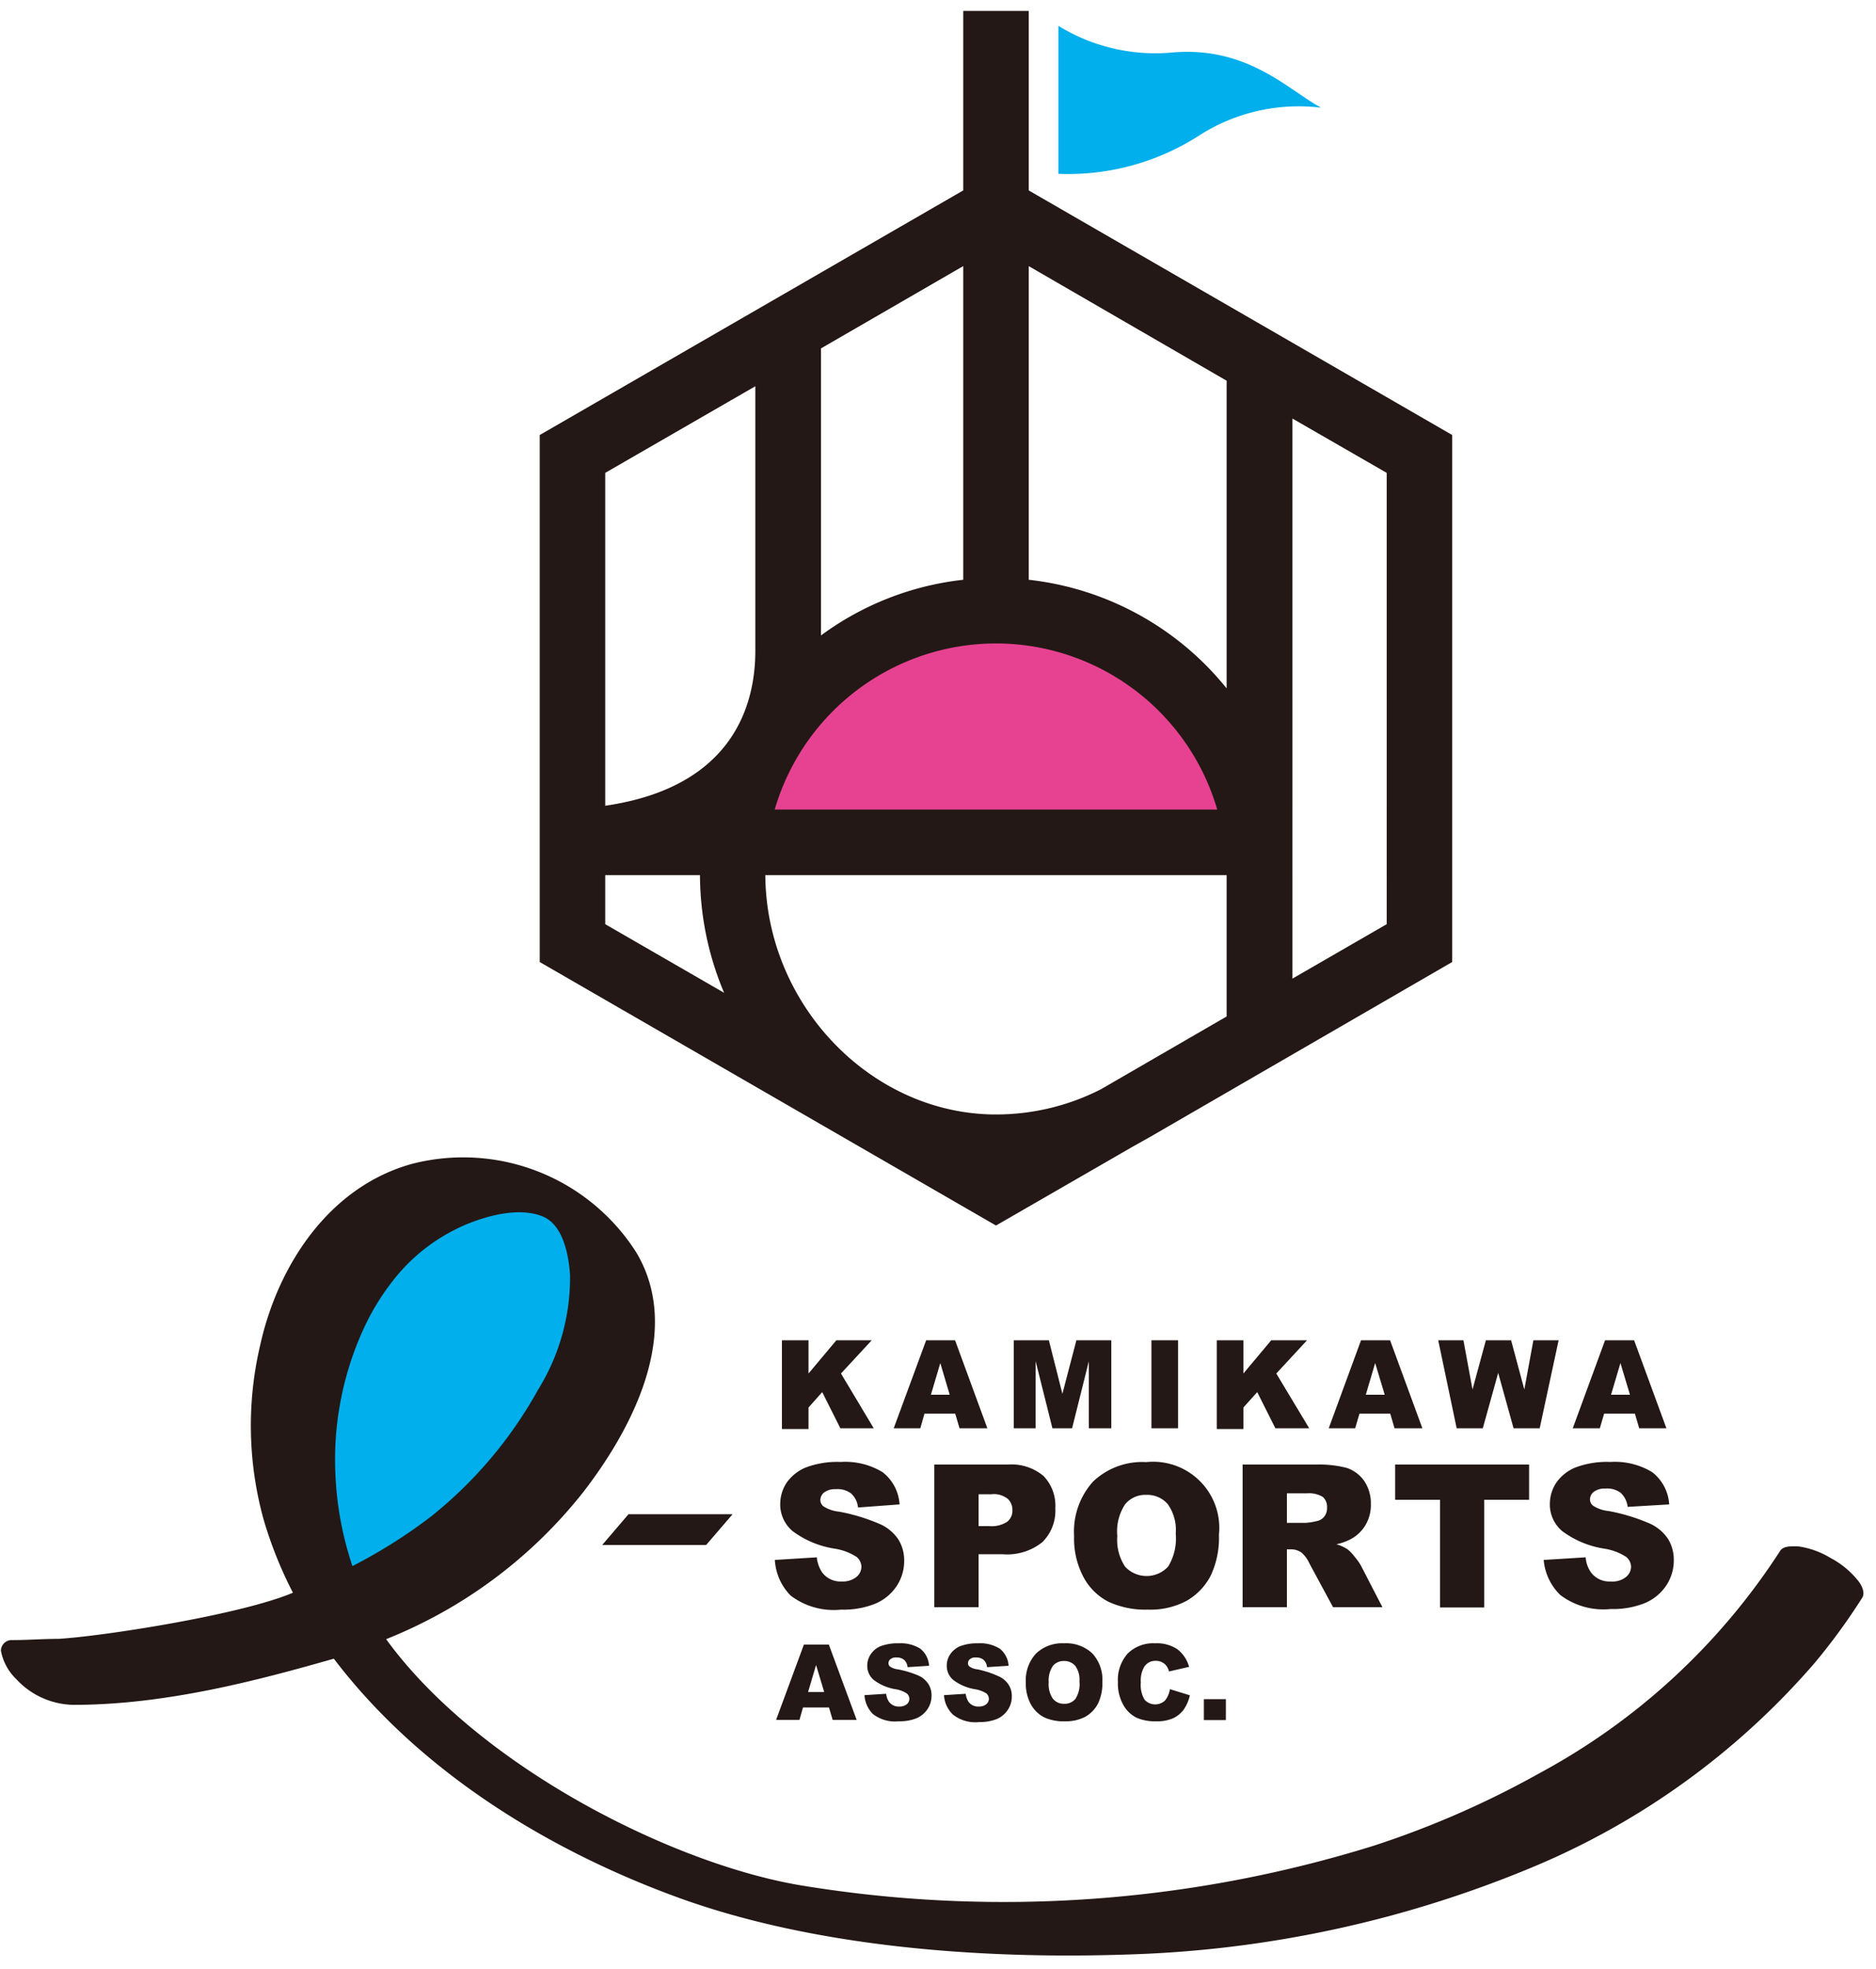 <svg xmlns="http://www.w3.org/2000/svg" viewBox="0 0 122 128">
  <defs>
    <style>
      .cls-1 {
        fill: #00afec;
      }

      .cls-2 {
        fill: #e74291;
      }

      .cls-3 {
        fill: #231815;
      }
    </style>
  </defs>
  <g id="base">
    <g>
      <path class="cls-1" d="M85.91,7C83.75,5.82,81.12,3,76.26,3.41a12,12,0,0,1-7.43-1.73V11.3a15.75,15.75,0,0,0,9.23-2.54A12,12,0,0,1,85.91,7Z"/>
      <path class="cls-2" d="M50.06,52.87l.09-.31a15.23,15.23,0,0,1,29.24,0l.09.31Z"/>
      <path class="cls-3" d="M94.44,28.28l-10.39-6h0L66.9,12.38V.71H62.64V12.38L35.1,28.28V62.54L64.77,79.67l8.88-5.12,1.09-.61v0L94.44,62.54ZM64.77,72.45c-8.1,0-14.95-7.12-15-15.56h30v9.19L71.6,70.81A15,15,0,0,1,64.77,72.45Zm0-30.62a15,15,0,0,1,14.39,10.8H50.38A15,15,0,0,1,64.77,41.83Zm15-17.08v20A19.25,19.25,0,0,0,66.9,37.69V17.3ZM62.64,37.69a19.12,19.12,0,0,0-9.25,3.62V22.65l9.25-5.35ZM49.12,25.11V42.32c0,3.4-1.37,8.84-9.76,10.06V30.74ZM39.36,56.89h6.16a19.81,19.81,0,0,0,1.57,7.65l-7.73-4.46Zm50.82,3.19-6.13,3.54V27.21l6.13,3.53Z"/>
      <path class="cls-3" d="M35.11,115.77Z"/>
      <path class="cls-1" d="M22.65,101.89A21.21,21.21,0,0,1,21.57,96a20.5,20.5,0,0,1,1.94-9.91,15.84,15.84,0,0,1,2.18-3.42,12.21,12.21,0,0,1,4.56-3.32,9.65,9.65,0,0,1,3.5-.8,4,4,0,0,1,1.66.32c1.46.64,1.8,2.77,1.88,4a13.85,13.85,0,0,1-2.11,7.57,27.65,27.65,0,0,1-7.07,8.35A32.78,32.78,0,0,1,23,102l-.26.13Z"/>
      <path class="cls-3" d="M120.76,102.67a5.67,5.67,0,0,0-1.72-1.39,5.54,5.54,0,0,0-2.08-.75c-.41,0-1-.07-1.22.33a42.72,42.72,0,0,1-15.6,14.4A60.21,60.21,0,0,1,89.3,120a81,81,0,0,1-36.88,2.62c-8.4-1.29-21.24-7.71-27.31-16.06A30.89,30.89,0,0,0,37.93,97c3.21-4.15,6.5-10.46,3.45-15.58A13.34,13.34,0,0,0,26.8,75.66c-5.39,1.48-8.73,6.59-9.88,11.79a22.84,22.84,0,0,0,.22,11.32,26.69,26.69,0,0,0,1.91,4.77c-3.39,1.44-12.35,2.83-15.25,3-1,0-2,.08-3,.08a.7.7,0,0,0-.74.69,3.43,3.43,0,0,0,1,1.85,5.17,5.17,0,0,0,3.74,1.67c6,0,12-1.6,16.91-3,5.76,7.57,14.32,12.6,22.45,15.55,8.9,3.22,19.75,4,29.17,3.68a74,74,0,0,0,26-5.54A49.3,49.3,0,0,0,118,108.12a40.17,40.17,0,0,0,3.09-4.23C121.35,103.51,121,102.93,120.76,102.67ZM21.82,96a20.43,20.43,0,0,1,1.91-9.8,15.68,15.68,0,0,1,2.15-3.35,11.91,11.91,0,0,1,4.46-3.26c1.42-.58,3.48-1.14,5-.49,1.3.58,1.65,2.53,1.73,3.79A13.8,13.8,0,0,1,35,90.33a27.67,27.67,0,0,1-7,8.28,33.9,33.9,0,0,1-5.08,3.2A21.46,21.46,0,0,1,21.82,96Z"/>
      <path class="cls-3" d="M50.85,87.13h1.73v2.16l1.81-2.16h2.3l-2,2.16,2.13,3.56H54.65L53.47,90.5l-.89,1v1.4H50.85Z"/>
      <path class="cls-3" d="M62.12,91.9h-2l-.27.95H58.12l2.11-5.72h1.88l2.1,5.72H62.4Zm-.36-1.23-.61-2.06-.61,2.06Z"/>
      <path class="cls-3" d="M65.93,87.13h2.28l.88,3.48L70,87.13h2.27v5.72H70.81V88.49l-1.09,4.36H68.44l-1.09-4.36v4.36H65.93Z"/>
      <path class="cls-3" d="M74.88,87.13h1.73v5.72H74.88Z"/>
      <path class="cls-3" d="M79.13,87.13h1.73v2.16l1.81-2.16H85l-2,2.16,2.14,3.56H82.94L81.76,90.5l-.9,1v1.4H79.13Z"/>
      <path class="cls-3" d="M90.41,91.9h-2l-.28.95H86.41l2.1-5.72H90.4l2.1,5.72H90.69Zm-.36-1.23-.62-2.06-.61,2.06Z"/>
      <path class="cls-3" d="M93.53,87.13h1.64l.59,3.2.87-3.2h1.64l.86,3.2.59-3.2h1.64l-1.23,5.72h-1.7l-1-3.6-1,3.6h-1.7Z"/>
      <path class="cls-3" d="M106.32,91.9h-2l-.28.95h-1.76l2.1-5.72h1.89l2.1,5.72H106.6ZM106,90.67l-.62-2.06-.61,2.06Z"/>
      <path class="cls-3" d="M53.91,111H52.22l-.23.81H50.47l1.81-4.9H53.9l1.81,4.9H54.15ZM53.6,110l-.53-1.76L52.55,110Z"/>
      <path class="cls-3" d="M56.22,110.2l1.41-.09a1.13,1.13,0,0,0,.19.53.77.77,0,0,0,.66.3.74.74,0,0,0,.49-.15.45.45,0,0,0,0-.7,1.83,1.83,0,0,0-.76-.28,3.18,3.18,0,0,1-1.39-.6,1.19,1.19,0,0,1-.42-.94,1.29,1.29,0,0,1,.22-.72,1.42,1.42,0,0,1,.64-.53,3.12,3.12,0,0,1,1.18-.19,2.4,2.4,0,0,1,1.41.35,1.54,1.54,0,0,1,.57,1.11l-1.4.09a.73.73,0,0,0-.23-.48.74.74,0,0,0-.49-.15.54.54,0,0,0-.39.11.32.32,0,0,0-.13.27.26.26,0,0,0,.1.21,1.08,1.08,0,0,0,.5.18,6.39,6.39,0,0,1,1.4.43,1.5,1.5,0,0,1,.61.55,1.36,1.36,0,0,1,.19.72,1.55,1.55,0,0,1-.25.87,1.65,1.65,0,0,1-.72.61,3,3,0,0,1-1.16.2,2.34,2.34,0,0,1-1.69-.48A1.89,1.89,0,0,1,56.22,110.2Z"/>
      <path class="cls-3" d="M61.39,110.2l1.41-.09a1.25,1.25,0,0,0,.19.53.77.77,0,0,0,.66.3.74.74,0,0,0,.49-.15.47.47,0,0,0,.17-.35.5.5,0,0,0-.16-.35,2,2,0,0,0-.77-.28,3.18,3.18,0,0,1-1.39-.6,1.19,1.19,0,0,1-.42-.94,1.29,1.29,0,0,1,.22-.72,1.48,1.48,0,0,1,.64-.53,3.12,3.12,0,0,1,1.18-.19,2.4,2.4,0,0,1,1.41.35,1.54,1.54,0,0,1,.57,1.11l-1.4.09a.73.73,0,0,0-.23-.48.74.74,0,0,0-.49-.15.54.54,0,0,0-.39.11.32.32,0,0,0-.13.27.26.26,0,0,0,.1.21,1.08,1.08,0,0,0,.5.18A6.39,6.39,0,0,1,65,109a1.5,1.5,0,0,1,.61.55,1.36,1.36,0,0,1,.19.72,1.55,1.55,0,0,1-.25.87,1.6,1.6,0,0,1-.72.61,3,3,0,0,1-1.16.2,2.34,2.34,0,0,1-1.69-.48A1.89,1.89,0,0,1,61.39,110.2Z"/>
      <path class="cls-3" d="M66.71,109.37a2.56,2.56,0,0,1,.66-1.87,2.44,2.44,0,0,1,1.82-.67,2.48,2.48,0,0,1,1.85.66,2.52,2.52,0,0,1,.65,1.84,3.08,3.08,0,0,1-.28,1.41,2.12,2.12,0,0,1-.82.86,2.74,2.74,0,0,1-1.34.3,3,3,0,0,1-1.35-.26,2.1,2.1,0,0,1-.86-.84A2.83,2.83,0,0,1,66.71,109.37Zm1.49,0a1.65,1.65,0,0,0,.27,1.06.89.89,0,0,0,.73.33.9.9,0,0,0,.74-.32,1.8,1.8,0,0,0,.26-1.14,1.54,1.54,0,0,0-.27-1,.93.93,0,0,0-.74-.32.9.9,0,0,0-.72.32A1.71,1.71,0,0,0,68.2,109.38Z"/>
      <path class="cls-3" d="M76.08,109.81l1.3.4a2.62,2.62,0,0,1-.41.94,1.8,1.8,0,0,1-.7.56,2.56,2.56,0,0,1-1.07.19,3,3,0,0,1-1.28-.23,2,2,0,0,1-.86-.82,2.81,2.81,0,0,1-.36-1.49,2.58,2.58,0,0,1,.64-1.87,2.36,2.36,0,0,1,1.79-.66,2.4,2.4,0,0,1,1.43.38,2.18,2.18,0,0,1,.77,1.15l-1.31.3a1,1,0,0,0-.14-.33.84.84,0,0,0-.71-.36.84.84,0,0,0-.77.41,1.77,1.77,0,0,0-.21,1,1.86,1.86,0,0,0,.24,1.11.93.93,0,0,0,1.33.06A1.51,1.51,0,0,0,76.08,109.81Z"/>
      <path class="cls-3" d="M78.29,110.46h1.43v1.36H78.29Z"/>
      <path class="cls-3" d="M40.87,98.44h6.77l-1.72,2H39.16Z"/>
      <path class="cls-3" d="M50.39,101.41l2.73-.17a2.1,2.1,0,0,0,.36,1,1.49,1.49,0,0,0,1.26.57,1.42,1.42,0,0,0,.95-.29.87.87,0,0,0,.33-.67.85.85,0,0,0-.32-.64,3.67,3.67,0,0,0-1.46-.54,6.14,6.14,0,0,1-2.69-1.13,2.26,2.26,0,0,1-.81-1.79,2.51,2.51,0,0,1,.41-1.35,2.83,2.83,0,0,1,1.25-1,5.84,5.84,0,0,1,2.28-.36,4.67,4.67,0,0,1,2.71.66,2.86,2.86,0,0,1,1.11,2.1L55.8,98a1.43,1.43,0,0,0-.45-.91,1.46,1.46,0,0,0-1-.28,1.16,1.16,0,0,0-.75.21.63.63,0,0,0-.25.51.52.52,0,0,0,.21.4,2.24,2.24,0,0,0,1,.34,12.36,12.36,0,0,1,2.69.82,2.81,2.81,0,0,1,1.18,1,2.58,2.58,0,0,1,.37,1.37,2.93,2.93,0,0,1-.49,1.65,3.11,3.11,0,0,1-1.38,1.14,5.54,5.54,0,0,1-2.23.39,4.64,4.64,0,0,1-3.28-.91A3.59,3.59,0,0,1,50.39,101.41Z"/>
      <path class="cls-3" d="M60.76,95.21h4.77a3.24,3.24,0,0,1,2.33.74,2.78,2.78,0,0,1,.77,2.1,2.88,2.88,0,0,1-.84,2.2,3.66,3.66,0,0,1-2.58.79H63.64v3.44H60.76Zm2.88,4h.7a1.83,1.83,0,0,0,1.17-.29.92.92,0,0,0,.33-.73,1,1,0,0,0-.29-.74,1.46,1.46,0,0,0-1.09-.31h-.82Z"/>
      <path class="cls-3" d="M69.85,99.85a4.85,4.85,0,0,1,1.24-3.54,4.63,4.63,0,0,1,3.45-1.26,4.3,4.3,0,0,1,4.73,4.72,5.76,5.76,0,0,1-.54,2.67,4,4,0,0,1-1.55,1.62,5,5,0,0,1-2.53.58,5.74,5.74,0,0,1-2.54-.5,3.81,3.81,0,0,1-1.63-1.58A5.33,5.33,0,0,1,69.85,99.85Zm2.81,0a3.16,3.16,0,0,0,.51,2,1.91,1.91,0,0,0,2.79,0,3.48,3.48,0,0,0,.5-2.15,2.9,2.9,0,0,0-.52-1.92,1.76,1.76,0,0,0-1.4-.6,1.69,1.69,0,0,0-1.37.61A3.2,3.2,0,0,0,72.66,99.86Z"/>
      <path class="cls-3" d="M80.81,104.48V95.21h4.78a7.08,7.08,0,0,1,2,.22,2.26,2.26,0,0,1,1.13.85,2.6,2.6,0,0,1,.43,1.5,2.55,2.55,0,0,1-.33,1.33,2.48,2.48,0,0,1-.91.91,3.45,3.45,0,0,1-1,.37,2.73,2.73,0,0,1,.74.34,2.85,2.85,0,0,1,.46.49,3.42,3.42,0,0,1,.4.57l1.39,2.69H86.69l-1.53-2.83a2.13,2.13,0,0,0-.52-.72,1.2,1.2,0,0,0-.7-.21h-.25v3.76ZM83.69,99H84.9a4.41,4.41,0,0,0,.75-.12.8.8,0,0,0,.47-.29A.88.88,0,0,0,86.3,98a.85.85,0,0,0-.28-.69A1.73,1.73,0,0,0,85,97.08H83.69Z"/>
      <path class="cls-3" d="M90.73,95.21h8.71V97.5H96.52v7H93.65v-7H90.73Z"/>
      <path class="cls-3" d="M100.39,101.41l2.73-.17a1.91,1.91,0,0,0,.36,1,1.49,1.49,0,0,0,1.26.57,1.42,1.42,0,0,0,1-.29.87.87,0,0,0,.33-.67.85.85,0,0,0-.32-.64,3.67,3.67,0,0,0-1.46-.54,6.14,6.14,0,0,1-2.69-1.13,2.26,2.26,0,0,1-.81-1.79,2.51,2.51,0,0,1,.41-1.35,2.83,2.83,0,0,1,1.25-1,5.84,5.84,0,0,1,2.28-.36,4.67,4.67,0,0,1,2.71.66,2.86,2.86,0,0,1,1.11,2.1l-2.7.16a1.48,1.48,0,0,0-.45-.91,1.46,1.46,0,0,0-1-.28,1.16,1.16,0,0,0-.75.21.63.63,0,0,0-.25.51.52.52,0,0,0,.21.4,2.24,2.24,0,0,0,1,.34,12.36,12.36,0,0,1,2.69.82,2.81,2.81,0,0,1,1.18,1,2.58,2.58,0,0,1,.37,1.37,2.93,2.93,0,0,1-.49,1.65,3.11,3.11,0,0,1-1.38,1.14,5.54,5.54,0,0,1-2.23.39,4.64,4.64,0,0,1-3.28-.91A3.59,3.59,0,0,1,100.39,101.41Z"/>
    </g>
  </g>
</svg>
